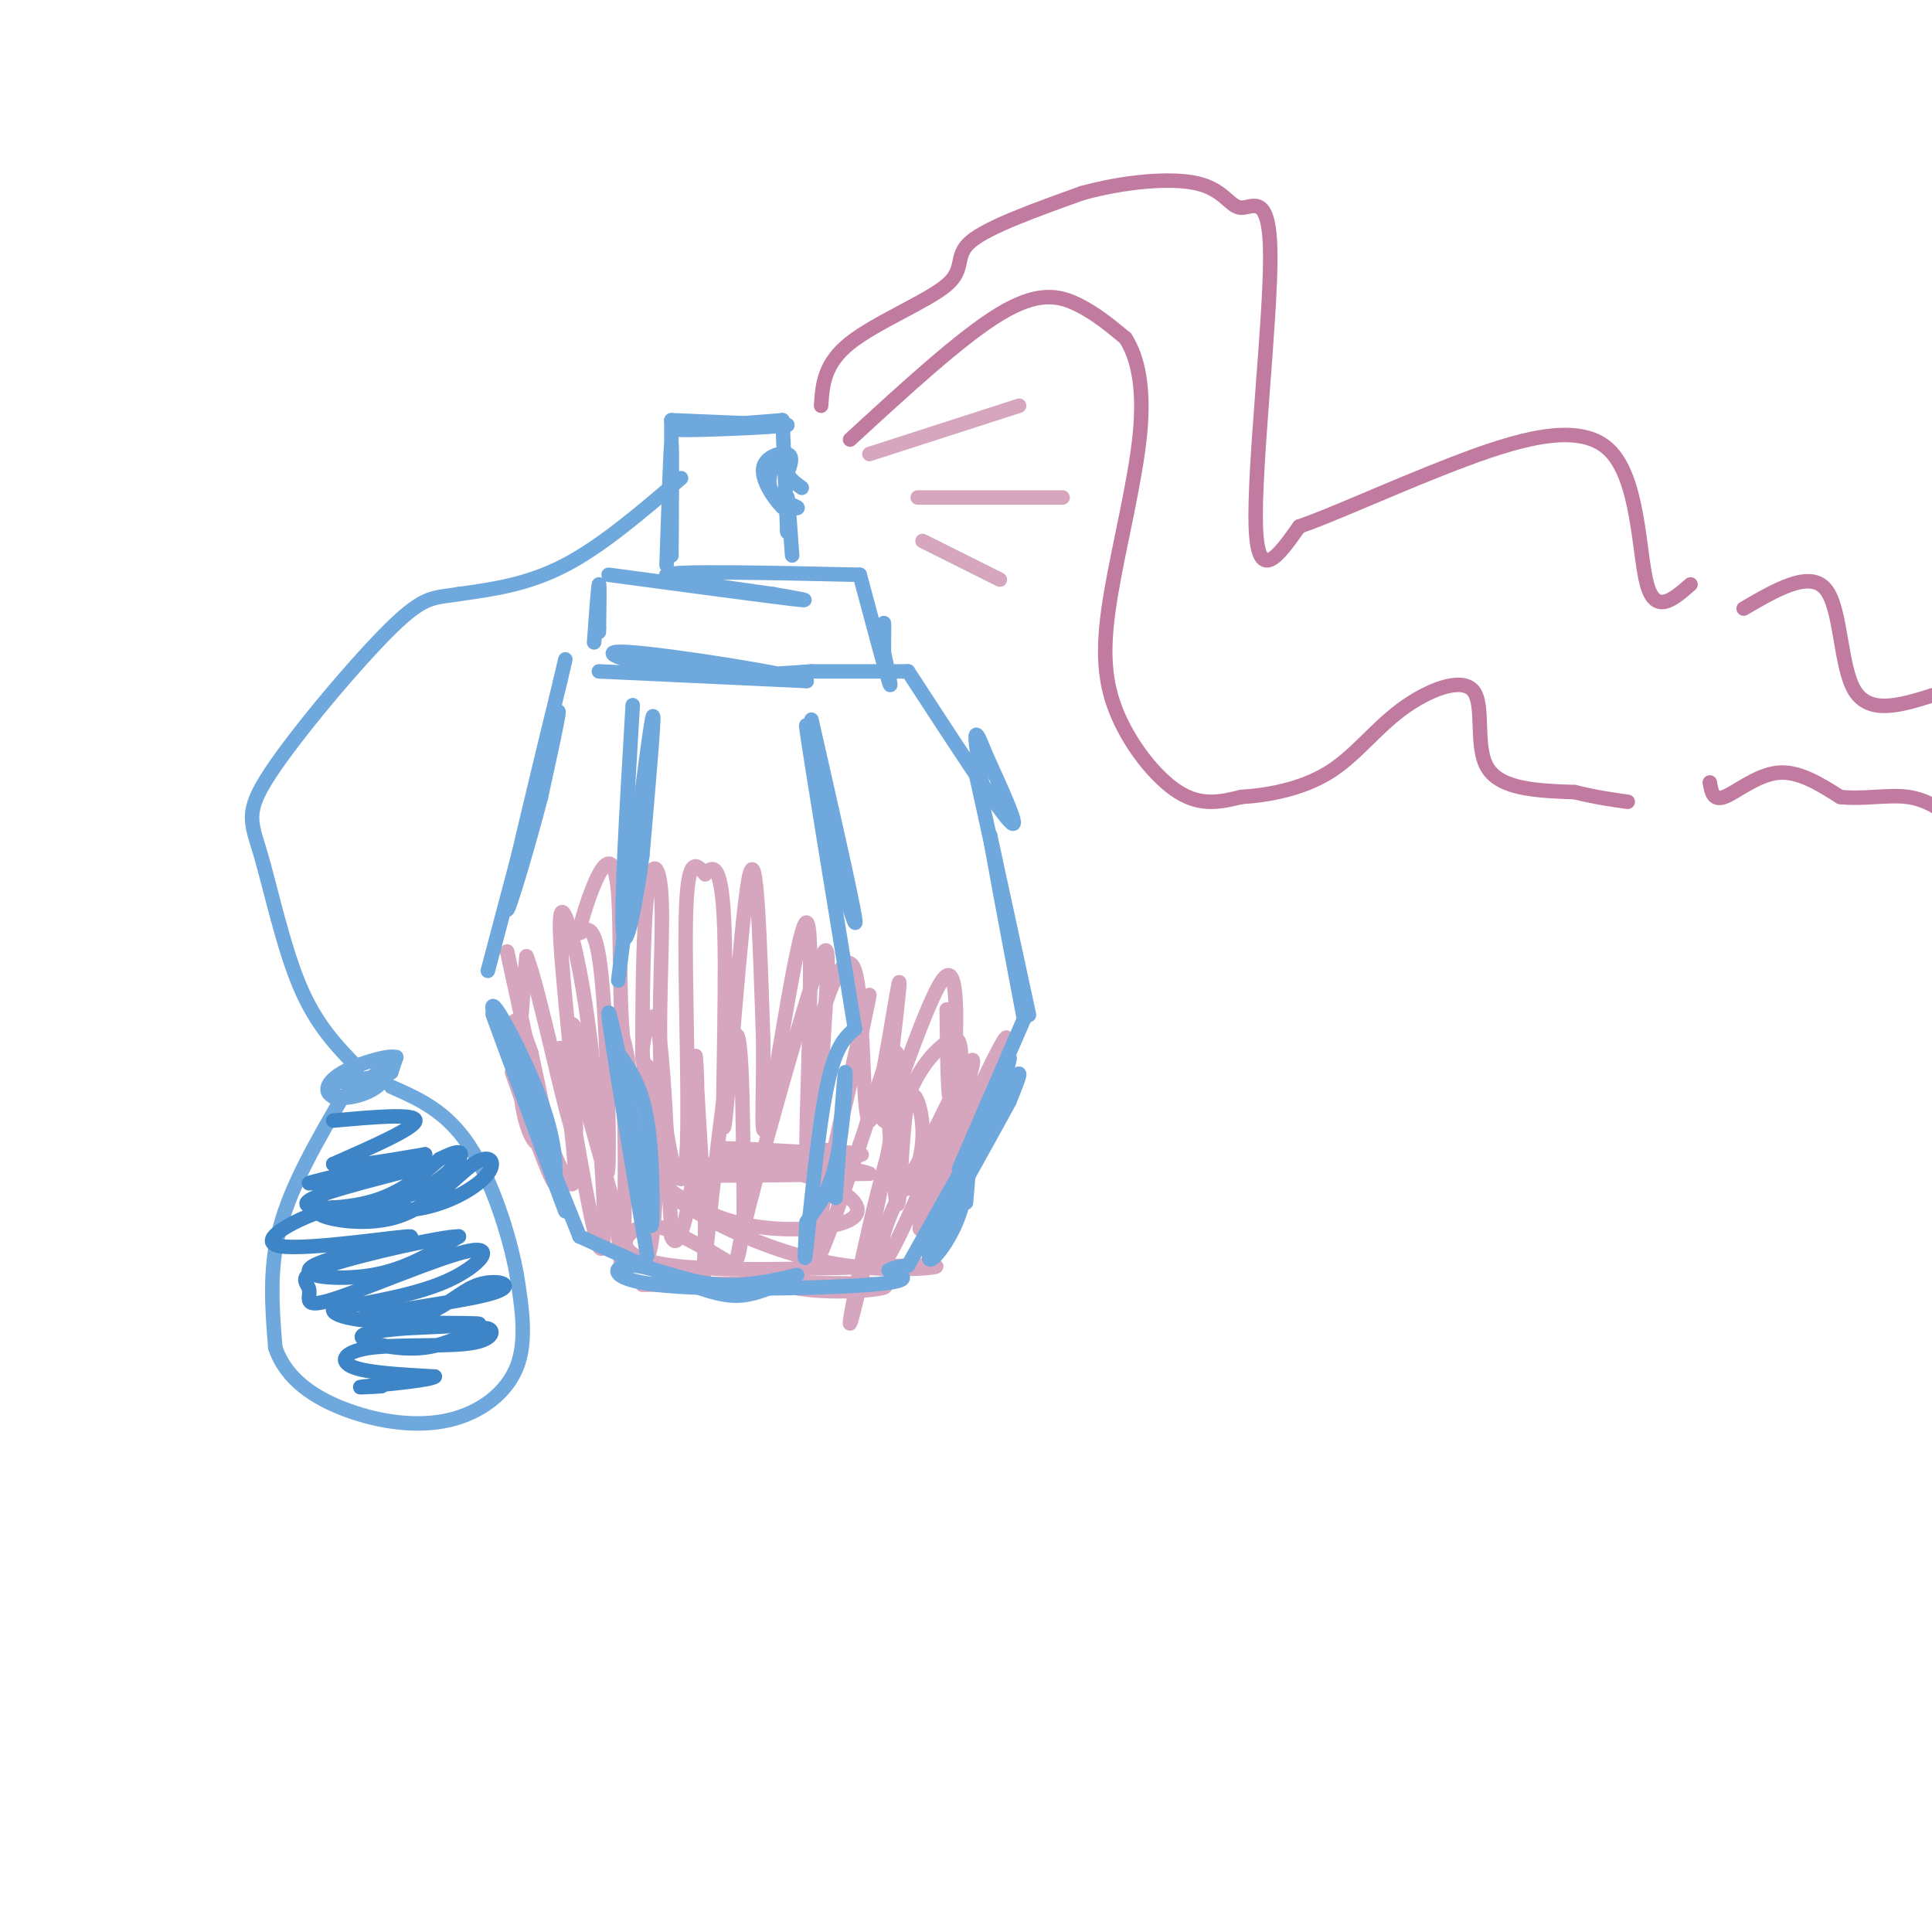 <svg viewBox='0 0 400 400' version='1.1' xmlns='http://www.w3.org/2000/svg' xmlns:xlink='http://www.w3.org/1999/xlink'><g fill='none' stroke='#d5a6bd' stroke-width='3' stroke-linecap='round' stroke-linejoin='round'><path d='M106,222c4.167,11.833 8.333,23.667 9,23c0.667,-0.667 -2.167,-13.833 -5,-27'/><path d='M110,218c-2.131,-6.690 -4.958,-9.917 -3,-2c1.958,7.917 8.702,26.976 11,29c2.298,2.024 0.149,-12.988 -2,-28'/><path d='M116,217c1.455,6.514 6.091,36.797 8,41c1.909,4.203 1.091,-17.676 -1,-31c-2.091,-13.324 -5.455,-18.093 -5,-13c0.455,5.093 4.727,20.046 9,35'/><path d='M127,249c1.788,10.434 1.758,19.020 2,13c0.242,-6.020 0.756,-26.644 0,-34c-0.756,-7.356 -2.780,-1.442 -3,-4c-0.220,-2.558 1.366,-13.588 3,-9c1.634,4.588 3.317,24.794 5,45'/><path d='M134,260c1.447,0.008 2.563,-22.472 2,-32c-0.563,-9.528 -2.805,-6.104 -3,-9c-0.195,-2.896 1.659,-12.113 3,-7c1.341,5.113 2.171,24.557 3,44'/><path d='M139,256c1.619,4.274 4.167,-7.042 5,-18c0.833,-10.958 -0.048,-21.560 0,-19c0.048,2.560 1.024,18.280 2,34'/><path d='M146,253c-0.024,10.238 -1.083,18.833 0,8c1.083,-10.833 4.310,-41.095 6,-46c1.690,-4.905 1.845,15.548 2,36'/><path d='M154,251c-0.482,9.174 -2.686,14.108 0,3c2.686,-11.108 10.262,-38.260 14,-50c3.738,-11.740 3.640,-8.069 3,3c-0.640,11.069 -1.820,29.534 -3,48'/><path d='M168,255c3.012,-6.929 12.042,-48.250 12,-49c-0.042,-0.750 -9.155,39.071 -11,51c-1.845,11.929 3.577,-4.036 9,-20'/><path d='M178,237c2.516,-7.128 4.307,-14.949 6,-18c1.693,-3.051 3.289,-1.333 1,13c-2.289,14.333 -8.462,41.282 -9,42c-0.538,0.718 4.561,-24.795 9,-39c4.439,-14.205 8.220,-17.103 12,-20'/><path d='M197,215c2.505,-1.179 2.767,5.874 0,13c-2.767,7.126 -8.565,14.324 -12,22c-3.435,7.676 -4.508,15.831 -1,10c3.508,-5.831 11.598,-25.647 13,-28c1.402,-2.353 -3.885,12.756 -6,18c-2.115,5.244 -1.057,0.622 0,-4'/><path d='M191,246c4.714,-7.726 16.500,-25.042 16,-22c-0.500,3.042 -13.286,26.440 -16,30c-2.714,3.560 4.643,-12.720 12,-29'/><path d='M203,225c3.837,-8.359 7.431,-14.756 4,-6c-3.431,8.756 -13.885,32.665 -15,33c-1.115,0.335 7.110,-22.904 9,-30c1.890,-7.096 -2.555,1.952 -7,11'/><path d='M194,233c-2.666,5.019 -5.830,12.066 -6,13c-0.170,0.934 2.656,-4.244 3,-10c0.344,-5.756 -1.792,-12.088 -3,-8c-1.208,4.088 -1.488,18.597 -2,21c-0.512,2.403 -1.256,-7.298 -2,-17'/><path d='M105,197c3.422,15.622 6.844,31.244 7,37c0.156,5.756 -2.956,1.644 -4,-6c-1.044,-7.644 -0.022,-18.822 1,-30'/><path d='M109,198c2.652,6.236 8.783,36.826 10,37c1.217,0.174 -2.480,-30.069 -3,-41c-0.520,-10.931 2.137,-2.552 4,7c1.863,9.552 2.931,20.276 4,31'/><path d='M124,232c1.115,8.837 1.904,15.429 2,7c0.096,-8.429 -0.500,-31.880 -2,-41c-1.500,-9.120 -3.904,-3.911 -4,-5c-0.096,-1.089 2.115,-8.477 4,-12c1.885,-3.523 3.443,-3.181 4,4c0.557,7.181 0.111,21.203 1,30c0.889,8.797 3.111,12.371 4,12c0.889,-0.371 0.444,-4.685 0,-9'/><path d='M133,218c0.022,-8.496 0.076,-25.237 1,-33c0.924,-7.763 2.717,-6.550 3,2c0.283,8.550 -0.945,24.436 0,38c0.945,13.564 4.062,24.806 5,16c0.938,-8.806 -0.303,-37.659 0,-51c0.303,-13.341 2.152,-11.171 4,-9'/><path d='M146,181c1.595,-2.018 3.582,-2.561 4,12c0.418,14.561 -0.734,44.228 0,40c0.734,-4.228 3.352,-42.351 5,-51c1.648,-8.649 2.324,12.175 3,33'/><path d='M158,215c0.199,11.877 -0.802,25.070 1,16c1.802,-9.070 6.408,-40.404 8,-40c1.592,0.404 0.169,32.544 0,44c-0.169,11.456 0.915,2.228 2,-7'/><path d='M169,228c-0.156,-2.531 -1.544,-5.358 0,-13c1.544,-7.642 6.022,-20.100 8,-14c1.978,6.100 1.456,30.758 3,31c1.544,0.242 5.156,-23.931 6,-28c0.844,-4.069 -1.078,11.965 -3,28'/><path d='M183,232c2.405,-4.083 9.917,-28.292 13,-30c3.083,-1.708 1.738,19.083 1,24c-0.738,4.917 -0.869,-6.042 -1,-17'/><path d='M133,266c21.911,-0.289 43.822,-0.578 49,0c5.178,0.578 -6.378,2.022 -15,1c-8.622,-1.022 -14.311,-4.511 -20,-8'/><path d='M147,259c-5.745,-2.865 -10.108,-6.029 -14,-5c-3.892,1.029 -7.314,6.251 6,8c13.314,1.749 43.362,0.026 52,0c8.638,-0.026 -4.136,1.647 -16,0c-11.864,-1.647 -22.818,-6.613 -29,-10c-6.182,-3.387 -7.591,-5.193 -9,-7'/><path d='M137,245c0.643,0.639 6.749,5.738 15,8c8.251,2.262 18.647,1.689 23,0c4.353,-1.689 2.662,-4.494 -2,-7c-4.662,-2.506 -12.293,-4.713 -21,-5c-8.707,-0.287 -18.488,1.347 -14,2c4.488,0.653 23.244,0.327 42,0'/><path d='M180,243c-2.119,-1.202 -28.417,-4.208 -31,-5c-2.583,-0.792 18.548,0.631 26,1c7.452,0.369 1.226,-0.315 -5,-1'/></g>
<g fill='none' stroke='#6fa8dc' stroke-width='3' stroke-linecap='round' stroke-linejoin='round'><path d='M102,210c5.917,16.083 11.833,32.167 14,38c2.167,5.833 0.583,1.417 -1,-3'/><path d='M115,245c-0.024,-2.619 0.417,-7.667 -3,-17c-3.417,-9.333 -10.690,-22.952 -10,-19c0.690,3.952 9.345,25.476 18,47'/><path d='M120,256c8.600,3.911 17.200,7.822 23,10c5.800,2.178 8.800,2.622 12,2c3.200,-0.622 6.600,-2.311 10,-4'/><path d='M165,264c-1.088,0.139 -8.808,2.488 -16,2c-7.192,-0.488 -13.856,-3.811 -18,-4c-4.144,-0.189 -5.770,2.757 5,4c10.770,1.243 33.934,0.784 44,0c10.066,-0.784 7.033,-1.892 4,-3'/><path d='M184,263c1.333,-0.667 2.667,-0.833 4,-1'/><path d='M188,262c8.750,-15.667 17.500,-31.333 21,-37c3.500,-5.667 1.750,-1.333 0,3'/><path d='M209,228c-3.876,7.287 -13.565,24.005 -16,30c-2.435,5.995 2.383,1.268 5,-5c2.617,-6.268 3.033,-14.077 3,-15c-0.033,-0.923 -0.517,5.038 -1,11'/><path d='M134,260c-3.917,-23.500 -7.833,-47.000 -8,-50c-0.167,-3.000 3.417,14.500 7,32'/><path d='M133,242c1.524,8.524 1.833,13.833 2,11c0.167,-2.833 0.190,-13.810 -1,-21c-1.190,-7.190 -3.595,-10.595 -6,-14'/><path d='M128,203c3.083,-24.833 6.167,-49.667 7,-54c0.833,-4.333 -0.583,11.833 -2,28'/><path d='M133,177c-1.289,10.000 -3.511,21.000 -4,16c-0.489,-5.000 0.756,-26.000 2,-47'/><path d='M168,149c4.167,18.333 8.333,36.667 9,41c0.667,4.333 -2.167,-5.333 -5,-15'/><path d='M172,175c-2.333,-10.422 -5.667,-28.978 -5,-24c0.667,4.978 5.333,33.489 10,62'/><path d='M177,213c-2.089,1.822 -4.178,3.644 -6,13c-1.822,9.356 -3.378,26.244 -4,32c-0.622,5.756 -0.311,0.378 0,-5'/><path d='M167,253c1.214,-2.048 4.250,-4.667 6,-12c1.750,-7.333 2.214,-19.381 2,-19c-0.214,0.381 -1.107,13.190 -2,26'/><path d='M202,160c5.250,23.917 10.500,47.833 11,50c0.500,2.167 -3.750,-17.417 -8,-37'/><path d='M205,173c-0.167,0.167 3.417,19.083 7,38'/><path d='M212,211c-5.750,13.250 -11.500,26.500 -13,30c-1.500,3.500 1.250,-2.750 4,-9'/><path d='M203,232c2.178,-5.000 5.622,-13.000 6,-13c0.378,0.000 -2.311,8.000 -5,16'/><path d='M101,201c6.083,-23.000 12.167,-46.000 14,-52c1.833,-6.000 -0.583,5.000 -3,16'/><path d='M112,165c-2.511,9.689 -7.289,25.911 -7,23c0.289,-2.911 5.644,-24.956 11,-47'/><path d='M116,141c1.833,-7.833 0.917,-3.917 0,0'/><path d='M124,139c0.000,0.000 43.000,2.000 43,2'/><path d='M167,141c-2.048,-1.286 -28.667,-5.500 -37,-6c-8.333,-0.500 1.619,2.714 11,4c9.381,1.286 18.190,0.643 27,0'/><path d='M168,139c7.833,0.000 13.917,0.000 20,0'/><path d='M188,139c9.167,14.083 18.333,28.167 21,31c2.667,2.833 -1.167,-5.583 -5,-14'/><path d='M204,156c-1.311,-3.422 -2.089,-4.978 -2,-3c0.089,1.978 1.044,7.489 2,13'/><path d='M123,133c0.417,-5.750 0.833,-11.500 1,-12c0.167,-0.500 0.083,4.250 0,9'/><path d='M124,130c0.000,1.500 0.000,0.750 0,0'/><path d='M126,119c16.167,2.167 32.333,4.333 38,5c5.667,0.667 0.833,-0.167 -4,-1'/><path d='M160,123c-7.289,-1.044 -23.511,-3.156 -22,-4c1.511,-0.844 20.756,-0.422 40,0'/><path d='M178,119c2.583,9.667 5.167,19.333 6,22c0.833,2.667 -0.083,-1.667 -1,-6'/><path d='M183,135c-0.156,-2.533 -0.044,-5.867 0,-6c0.044,-0.133 0.022,2.933 0,6'/><path d='M138,117c0.417,-12.333 0.833,-24.667 1,-25c0.167,-0.333 0.083,11.333 0,23'/><path d='M139,115c0.000,-0.833 0.000,-14.417 0,-28'/><path d='M139,87c0.000,0.000 24.000,1.000 24,1'/><path d='M163,88c-2.089,0.467 -19.311,1.133 -22,1c-2.689,-0.133 9.156,-1.067 21,-2'/><path d='M162,87c0.000,0.000 1.000,23.000 1,23'/><path d='M163,110c0.111,1.489 -0.111,-6.289 0,-7c0.111,-0.711 0.556,5.644 1,12'/><path d='M160,96c-0.622,2.200 -1.244,4.400 0,6c1.244,1.600 4.356,2.600 5,3c0.644,0.400 -1.178,0.200 -3,0'/><path d='M162,105c-1.667,-1.583 -4.333,-5.542 -4,-8c0.333,-2.458 3.667,-3.417 5,-3c1.333,0.417 0.667,2.208 0,4'/><path d='M163,98c0.500,1.167 1.750,2.083 3,3'/><path d='M141,99c-8.167,7.000 -16.333,14.000 -24,18c-7.667,4.000 -14.833,5.000 -22,6'/><path d='M95,123c-5.114,0.868 -6.898,0.039 -14,7c-7.102,6.961 -19.522,21.711 -25,30c-5.478,8.289 -4.013,10.116 -2,17c2.013,6.884 4.575,18.824 8,27c3.425,8.176 7.712,12.588 12,17'/><path d='M74,221c-2.089,1.289 -4.178,2.578 -5,4c-0.822,1.422 -0.378,2.978 2,2c2.378,-0.978 6.689,-4.489 11,-8'/><path d='M82,219c-0.540,-0.866 -7.391,0.970 -11,3c-3.609,2.030 -3.978,4.256 -2,5c1.978,0.744 6.302,0.008 9,-2c2.698,-2.008 3.771,-5.288 4,-6c0.229,-0.712 -0.385,1.144 -1,3'/><path d='M81,222c-1.833,0.833 -5.917,1.417 -10,2'/><path d='M71,227c-5.333,9.167 -10.667,18.333 -13,27c-2.333,8.667 -1.667,16.833 -1,25'/><path d='M57,279c2.193,6.576 8.175,10.515 15,13c6.825,2.485 14.491,3.515 21,2c6.509,-1.515 11.860,-5.576 14,-11c2.140,-5.424 1.070,-12.212 0,-19'/><path d='M107,264c-1.511,-8.422 -5.289,-19.978 -10,-27c-4.711,-7.022 -10.356,-9.511 -16,-12'/></g>
<g fill='none' stroke='#3d85c6' stroke-width='3' stroke-linecap='round' stroke-linejoin='round'><path d='M69,232c8.500,-0.750 17.000,-1.500 17,0c0.000,1.500 -8.500,5.250 -17,9'/><path d='M69,241c0.333,1.167 9.667,-0.417 19,-2'/><path d='M88,239c-4.438,1.394 -25.032,5.879 -24,6c1.032,0.121 23.689,-4.122 25,-4c1.311,0.122 -18.724,4.610 -24,7c-5.276,2.390 4.207,2.683 11,1c6.793,-1.683 10.897,-5.341 15,-9'/><path d='M91,240c3.626,-1.846 5.190,-1.962 4,0c-1.190,1.962 -5.133,6.002 -12,8c-6.867,1.998 -16.659,1.955 -17,3c-0.341,1.045 8.768,3.178 16,1c7.232,-2.178 12.588,-8.666 16,-11c3.412,-2.334 4.880,-0.513 3,2c-1.880,2.513 -7.109,5.718 -13,7c-5.891,1.282 -12.446,0.641 -19,0'/><path d='M69,250c-7.430,2.015 -16.505,7.054 -11,8c5.505,0.946 25.589,-2.200 27,-2c1.411,0.200 -15.851,3.746 -20,6c-4.149,2.254 4.815,3.215 12,2c7.185,-1.215 12.593,-4.608 18,-8'/><path d='M95,256c-3.128,-0.101 -19.947,3.648 -27,6c-7.053,2.352 -4.340,3.307 -4,5c0.340,1.693 -1.692,4.124 5,2c6.692,-2.124 22.109,-8.803 28,-10c5.891,-1.197 2.254,3.086 -4,6c-6.254,2.914 -15.127,4.457 -24,6'/><path d='M69,271c-0.763,1.818 9.328,3.362 16,2c6.672,-1.362 9.923,-5.630 14,-7c4.077,-1.370 8.979,0.159 2,2c-6.979,1.841 -25.841,3.996 -26,5c-0.159,1.004 18.383,0.858 23,1c4.617,0.142 -4.692,0.571 -14,1'/><path d='M84,275c-4.812,0.408 -9.841,0.929 -9,2c0.841,1.071 7.551,2.693 13,2c5.449,-0.693 9.637,-3.699 12,-4c2.363,-0.301 2.901,2.105 -2,3c-4.901,0.895 -15.243,0.279 -21,1c-5.757,0.721 -6.931,2.777 -4,4c2.931,1.223 9.965,1.611 17,2'/><path d='M90,285c-0.600,0.756 -10.600,1.644 -14,2c-3.400,0.356 -0.200,0.178 3,0'/></g>
<g fill='none' stroke='#d5a6bd' stroke-width='3' stroke-linecap='round' stroke-linejoin='round'><path d='M180,94c0.000,0.000 31.000,-10.000 31,-10'/><path d='M190,103c0.000,0.000 30.000,0.000 30,0'/><path d='M191,112c0.000,0.000 16.000,8.000 16,8'/></g>
<g fill='none' stroke='#c27ba0' stroke-width='3' stroke-linecap='round' stroke-linejoin='round'><path d='M170,84c0.286,-4.345 0.571,-8.690 6,-13c5.429,-4.310 16.000,-8.583 20,-12c4.000,-3.417 1.429,-5.976 5,-9c3.571,-3.024 13.286,-6.512 23,-10'/><path d='M224,40c8.566,-2.380 18.480,-3.331 24,-2c5.520,1.331 6.644,4.944 9,5c2.356,0.056 5.942,-3.447 6,10c0.058,13.447 -3.412,43.842 -3,56c0.412,12.158 4.706,6.079 9,0'/><path d='M269,109c6.799,-2.316 19.297,-8.105 32,-13c12.703,-4.895 25.612,-8.895 32,-3c6.388,5.895 6.254,21.684 8,28c1.746,6.316 5.373,3.158 9,0'/><path d='M176,91c11.533,-10.600 23.067,-21.200 31,-26c7.933,-4.800 12.267,-3.800 16,-2c3.733,1.800 6.867,4.400 10,7'/><path d='M233,70c2.562,3.928 3.968,10.249 3,20c-0.968,9.751 -4.311,22.933 -6,33c-1.689,10.067 -1.724,17.018 1,24c2.724,6.982 8.207,13.995 13,17c4.793,3.005 8.897,2.003 13,1'/><path d='M257,165c5.424,-0.318 12.484,-1.613 18,-5c5.516,-3.387 9.489,-8.867 15,-13c5.511,-4.133 12.561,-6.921 15,-4c2.439,2.921 0.268,11.549 3,16c2.732,4.451 10.366,4.726 18,5'/><path d='M326,164c4.833,1.167 7.917,1.583 11,2'/><path d='M361,126c6.867,-4.000 13.733,-8.000 17,-4c3.267,4.000 2.933,16.000 6,21c3.067,5.000 9.533,3.000 16,1'/><path d='M400,144c3.500,0.500 4.250,1.250 5,2'/><path d='M354,162c0.333,1.933 0.667,3.867 3,3c2.333,-0.867 6.667,-4.533 11,-5c4.333,-0.467 8.667,2.267 13,5'/><path d='M381,165c4.689,0.556 9.911,-0.556 14,0c4.089,0.556 7.044,2.778 10,5'/></g>
</svg>